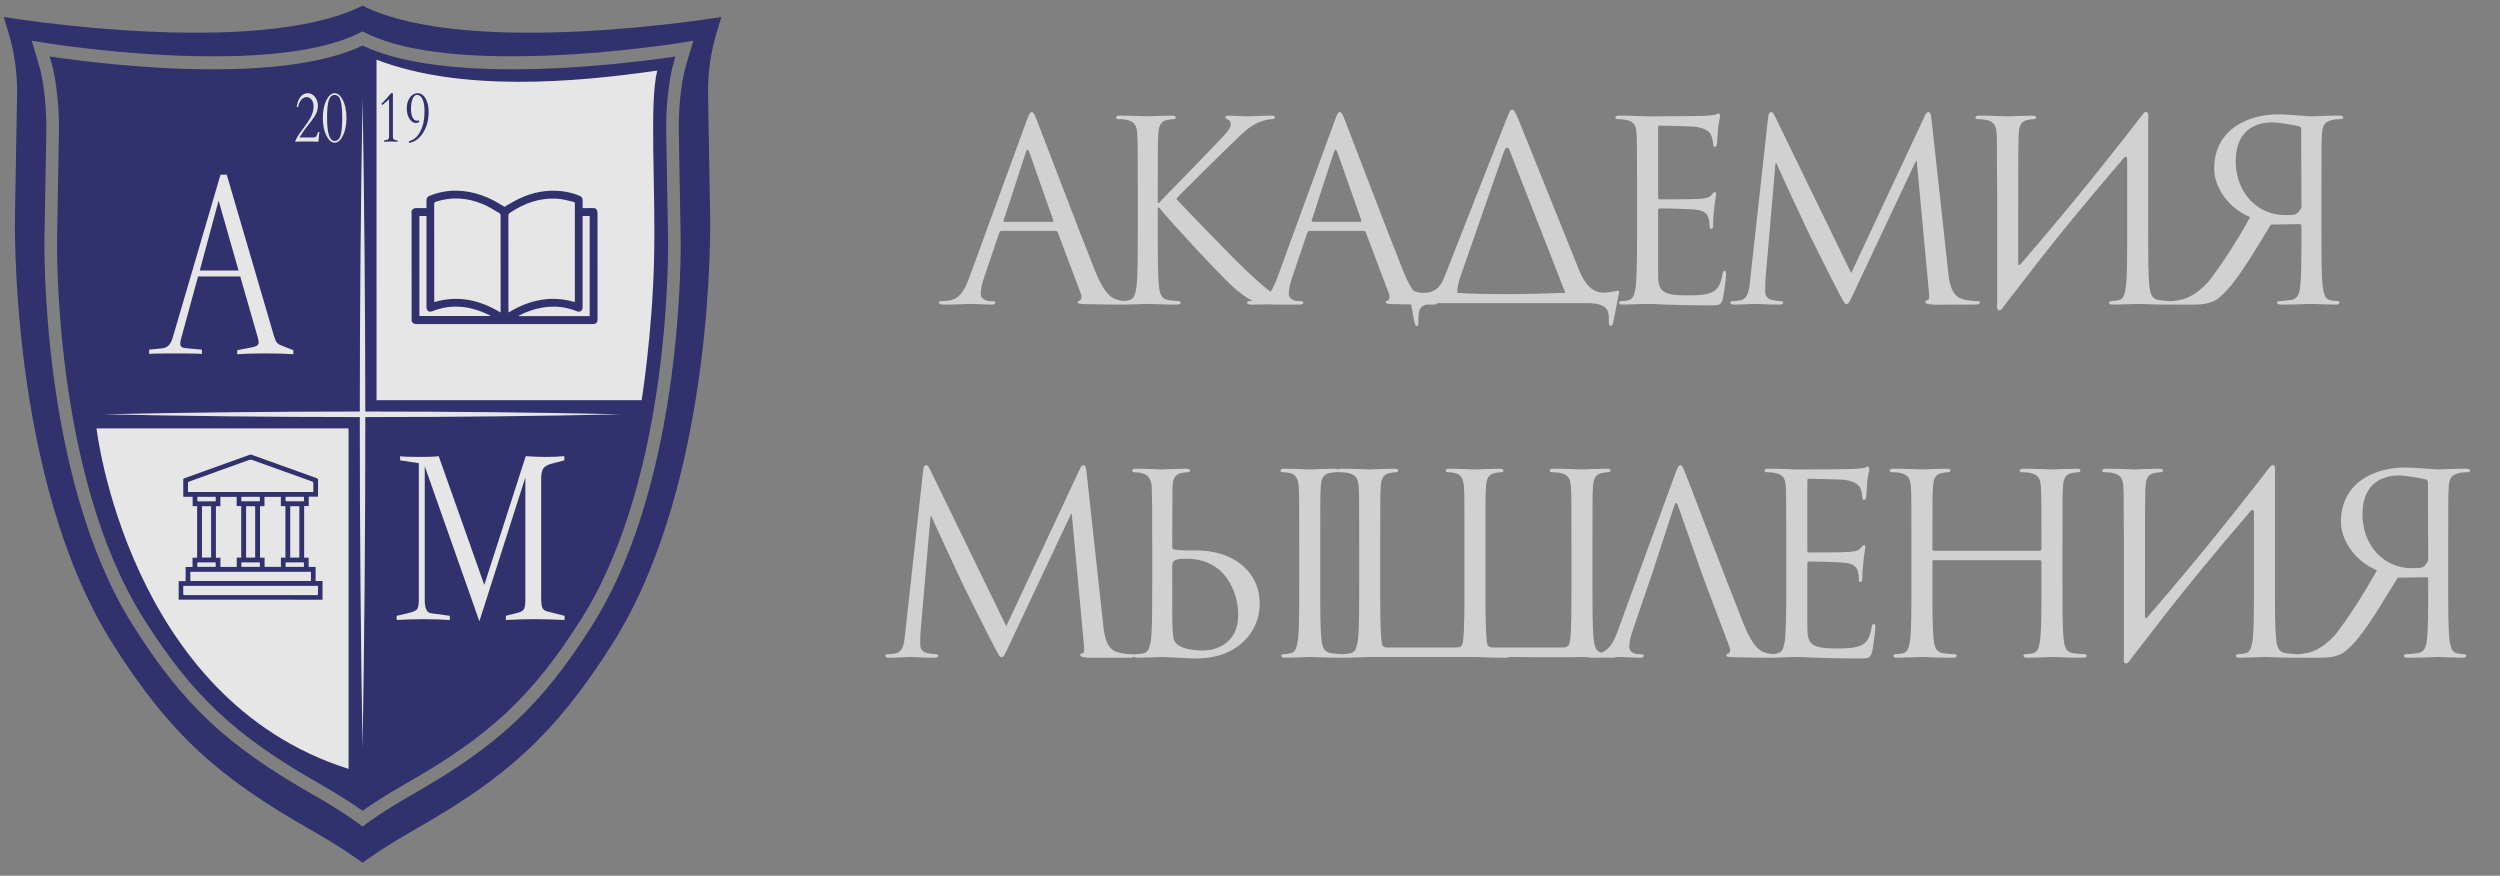 <?xml version="1.0" encoding="UTF-8"?> <svg xmlns="http://www.w3.org/2000/svg" width="177" height="62" viewBox="0 0 177 62" fill="none"><rect x="0" y="0" width="177" height="62" fill="#808080" stroke="none"/><g opacity="0.8"><path d="M36.268 4.907C31.59 4.907 28.026 4.342 25.669 3.228C23.312 4.342 19.746 4.907 15.069 4.907C10.127 4.907 5.355 4.275 3.516 4C3.549 4.109 3.582 4.218 3.614 4.327C4.01 5.642 4.198 7.809 4.175 9.179C4.131 11.733 4.087 14.287 4.042 16.84C4.038 17.006 3.716 33.56 10.156 43.774C13.597 49.231 16.617 52.073 22.586 55.467C24.14 56.349 25.186 57.06 25.67 57.405C26.153 57.061 27.198 56.351 28.754 55.467C34.724 52.073 37.744 49.231 41.184 43.774C47.627 33.555 47.302 17.008 47.298 16.84C47.253 14.287 47.209 11.733 47.165 9.179C47.141 7.808 47.329 5.642 47.725 4.327C47.757 4.218 47.79 4.109 47.823 4C45.984 4.275 41.211 4.907 36.268 4.907Z" fill="#1D1D68"></path><path d="M51.072 1.201C51.072 1.201 33.213 4.18 25.669 0.402C18.124 4.18 0.266 1.201 0.266 1.201C0.379 1.578 0.492 1.955 0.606 2.331C1.031 3.745 1.234 5.218 1.209 6.696C1.159 9.542 1.11 12.388 1.061 15.234C1.061 15.234 0.607 33.886 7.954 45.541C12.081 52.087 15.608 55.116 21.988 58.743C24.379 60.104 25.669 61.085 25.669 61.085C25.669 61.085 26.958 60.104 29.35 58.743C35.73 55.116 39.257 52.087 43.384 45.541C50.731 33.886 50.277 15.234 50.277 15.234C50.228 12.388 50.179 9.542 50.13 6.696C50.104 5.218 50.307 3.746 50.733 2.331C50.846 1.955 50.959 1.578 51.072 1.201ZM48.976 3.268C48.843 3.709 48.711 4.149 48.578 4.589C48.209 5.816 48.034 7.862 48.057 9.164C48.101 11.716 48.145 14.269 48.19 16.821C48.194 16.99 48.524 33.809 41.937 44.258C38.405 49.861 35.307 52.775 29.19 56.253C27.086 57.449 25.95 58.311 25.937 58.321C25.898 58.351 25.858 58.381 25.819 58.411C25.769 58.449 25.719 58.487 25.669 58.525C25.619 58.487 25.569 58.449 25.519 58.411C25.48 58.381 25.44 58.35 25.4 58.32C25.388 58.311 24.251 57.448 22.148 56.253C16.031 52.775 12.934 49.861 9.402 44.258C2.817 33.816 3.144 16.989 3.148 16.822C3.192 14.27 3.236 11.717 3.281 9.164C3.303 7.862 3.128 5.817 2.759 4.589C2.626 4.149 2.494 3.709 2.362 3.268C2.323 3.139 2.284 3.01 2.245 2.881C2.377 2.904 2.509 2.926 2.64 2.948C2.745 2.965 2.85 2.983 2.955 3C3.013 3.01 8.927 3.987 15.103 3.987C19.778 3.987 23.267 3.428 25.47 2.324C25.5 2.309 25.529 2.294 25.558 2.279C25.595 2.261 25.632 2.242 25.669 2.224C25.705 2.242 25.742 2.261 25.779 2.279C25.808 2.294 25.838 2.309 25.867 2.324C28.071 3.427 31.559 3.986 36.234 3.986C42.39 3.986 48.324 3.009 48.383 3C48.488 2.982 48.592 2.964 48.697 2.947C48.829 2.925 48.96 2.903 49.092 2.881C49.053 3.01 49.014 3.139 48.976 3.268Z" fill="#1D1D68"></path><path d="M43.982 29.332C38.158 29.201 32.013 29.137 25.863 29.136C25.859 21.603 25.795 14.084 25.669 6.951C25.542 14.086 25.478 21.604 25.474 29.136C19.327 29.138 13.182 29.204 7.355 29.332C13.18 29.461 19.326 29.527 25.474 29.529C25.473 37.481 25.538 45.442 25.669 52.979C25.8 45.443 25.866 37.482 25.864 29.529C32.014 29.529 38.159 29.464 43.982 29.332Z" fill="white"></path><path d="M39.972 43.893C39.042 43.856 38.349 43.837 37.894 43.837C37.292 43.837 36.6 43.856 35.815 43.893C35.815 43.795 35.815 43.697 35.815 43.599C36.106 43.525 36.397 43.452 36.688 43.378C36.911 43.317 37.051 43.225 37.109 43.103C37.167 42.98 37.196 42.742 37.196 42.386C37.196 39.525 37.196 36.664 37.196 33.803C36.111 37.197 35.025 40.591 33.94 43.985C32.651 40.327 31.362 36.67 30.073 33.013C30.073 36.174 30.073 39.335 30.073 42.496C30.073 43.073 30.218 43.378 30.509 43.415C30.955 43.476 31.401 43.537 31.846 43.599C31.846 43.697 31.846 43.795 31.846 43.893C31.265 43.856 30.64 43.837 29.971 43.837C29.477 43.837 28.847 43.856 28.082 43.893C28.082 43.795 28.082 43.697 28.082 43.599C28.348 43.537 28.615 43.476 28.881 43.415C29.25 43.33 29.47 43.228 29.542 43.112C29.615 42.995 29.651 42.79 29.651 42.496C29.651 39.261 29.651 36.027 29.651 32.792C29.21 32.724 28.769 32.657 28.328 32.59C28.328 32.492 28.328 32.394 28.328 32.296C28.493 32.333 28.958 32.351 29.724 32.351C30.373 32.351 30.819 32.333 31.061 32.296C32.137 35.335 33.213 38.373 34.288 41.412C35.267 38.373 36.246 35.335 37.224 32.296C37.699 32.333 38.174 32.351 38.649 32.351C39.115 32.351 39.551 32.333 39.957 32.296C39.957 32.394 39.957 32.492 39.957 32.59C39.657 32.67 39.356 32.749 39.056 32.829C38.775 32.902 38.581 33.012 38.474 33.16C38.367 33.307 38.314 33.558 38.314 33.913C38.314 36.694 38.314 39.476 38.314 42.257C38.314 42.637 38.341 42.891 38.394 43.02C38.447 43.149 38.561 43.238 38.736 43.286C39.148 43.39 39.559 43.494 39.971 43.599C39.971 43.697 39.971 43.795 39.972 43.893Z" fill="white"></path><path d="M14.022 19.575C13.617 21.058 13.213 22.541 12.808 24.024C12.777 24.152 12.763 24.254 12.763 24.331C12.763 24.433 12.793 24.51 12.854 24.561C12.914 24.612 13.04 24.644 13.233 24.657C13.587 24.689 13.941 24.721 14.294 24.754C14.294 24.856 14.294 24.958 14.294 25.06C14.102 25.034 13.48 25.022 12.428 25.022C11.377 25.022 10.755 25.034 10.562 25.06C10.562 24.958 10.562 24.856 10.562 24.754C10.881 24.721 11.199 24.689 11.518 24.657C11.851 24.619 12.084 24.383 12.215 23.948C13.348 20.087 14.481 16.226 15.613 12.365C15.76 12.365 15.906 12.365 16.053 12.365C17.17 16.181 18.288 19.997 19.405 23.814C19.476 24.032 19.542 24.178 19.603 24.255C19.663 24.332 19.774 24.403 19.936 24.466C20.214 24.575 20.492 24.683 20.77 24.792C20.77 24.888 20.77 24.984 20.77 25.079C20.255 25.041 19.592 25.022 18.783 25.022C17.974 25.022 17.312 25.041 16.796 25.079C16.796 24.984 16.796 24.888 16.796 24.792C17.13 24.728 17.463 24.664 17.797 24.6C17.989 24.562 18.123 24.517 18.199 24.466C18.275 24.415 18.313 24.339 18.313 24.236C18.313 24.159 18.287 24.032 18.238 23.852C17.828 22.427 17.419 21.001 17.009 19.576C16.013 19.576 15.017 19.576 14.022 19.575ZM16.889 19.153C16.419 17.504 15.948 15.854 15.478 14.205C15.033 15.854 14.588 17.504 14.143 19.153C15.059 19.153 15.974 19.153 16.889 19.153Z" fill="white"></path><path d="M24.679 30.331C18.73 30.331 12.781 30.331 6.832 30.331C6.832 30.331 9.055 49.506 24.679 54.438C24.679 46.402 24.679 38.367 24.679 30.331Z" fill="white"></path><path d="M26.659 28.333C32.916 28.333 39.172 28.333 45.429 28.333C45.429 28.333 46.174 23.723 46.305 18.466C46.437 13.209 45.955 7.305 46.534 4.996C40.621 5.854 32.614 6.517 26.658 4.226C26.658 12.262 26.658 20.297 26.659 28.333Z" fill="white"></path><path d="M12.651 42.458C12.651 42.02 12.651 41.588 12.651 41.143C12.812 41.143 12.97 41.143 13.141 41.143C13.141 40.804 13.141 40.478 13.141 40.143C13.31 40.143 13.466 40.143 13.631 40.143C13.631 39.921 13.631 39.71 13.631 39.487C13.743 39.487 13.845 39.487 13.956 39.487C13.956 38.266 13.956 37.056 13.956 35.835C13.854 35.835 13.752 35.835 13.638 35.835C13.638 35.61 13.638 35.396 13.638 35.172C13.414 35.172 13.202 35.172 12.983 35.172C12.979 35.132 12.976 35.103 12.976 35.074C12.975 34.709 12.978 34.344 12.974 33.98C12.973 33.909 12.999 33.881 13.062 33.858C14.599 33.306 16.136 32.751 17.675 32.199C17.717 32.184 17.774 32.184 17.817 32.199C19.355 32.751 20.892 33.305 22.43 33.858C22.478 33.876 22.518 33.89 22.517 33.96C22.513 34.345 22.515 34.73 22.514 35.115C22.514 35.128 22.511 35.141 22.508 35.165C22.295 35.165 22.083 35.165 21.86 35.165C21.86 35.39 21.86 35.604 21.86 35.83C21.747 35.83 21.644 35.83 21.534 35.83C21.534 37.051 21.534 38.261 21.534 39.481C21.639 39.481 21.741 39.481 21.853 39.481C21.853 39.703 21.853 39.914 21.853 40.14C22.02 40.14 22.178 40.14 22.346 40.14C22.346 40.478 22.346 40.801 22.346 41.136C22.514 41.136 22.673 41.136 22.837 41.136C22.837 41.583 22.837 42.017 22.837 42.459C19.445 42.458 16.052 42.458 12.651 42.458ZM22.183 34.832C22.183 34.625 22.178 34.423 22.184 34.221C22.187 34.143 22.16 34.112 22.089 34.086C20.671 33.578 19.253 33.066 17.835 32.559C17.781 32.539 17.709 32.54 17.655 32.559C16.887 32.833 16.12 33.11 15.353 33.386C14.7 33.621 14.046 33.857 13.393 34.095C13.36 34.106 13.312 34.138 13.312 34.162C13.306 34.384 13.309 34.605 13.309 34.832C16.27 34.832 19.221 34.832 22.183 34.832ZM20.208 39.48C20.208 38.258 20.208 37.051 20.208 35.833C20.101 35.833 20 35.833 19.885 35.833C19.885 35.607 19.885 35.393 19.885 35.177C19.494 35.177 19.115 35.177 18.725 35.177C18.725 35.398 18.725 35.612 18.725 35.838C18.612 35.838 18.51 35.838 18.41 35.838C18.41 37.057 18.41 38.264 18.41 39.483C18.517 39.483 18.619 39.483 18.733 39.483C18.733 39.708 18.733 39.922 18.733 40.135C19.122 40.135 19.498 40.135 19.889 40.135C19.889 39.915 19.889 39.701 19.889 39.48C20.002 39.48 20.102 39.48 20.208 39.48ZM15.606 40.137C15.997 40.137 16.373 40.137 16.761 40.137C16.761 39.918 16.761 39.705 16.761 39.479C16.874 39.479 16.976 39.479 17.078 39.479C17.078 38.258 17.078 37.049 17.078 35.828C16.969 35.828 16.867 35.828 16.755 35.828C16.755 35.602 16.755 35.388 16.755 35.176C16.368 35.176 15.991 35.176 15.603 35.176C15.603 35.397 15.603 35.611 15.603 35.837C15.489 35.837 15.387 35.837 15.286 35.837C15.286 37.057 15.286 38.267 15.286 39.487C15.396 39.487 15.498 39.487 15.606 39.487C15.606 39.706 15.606 39.915 15.606 40.137ZM22.514 41.478C19.327 41.478 16.155 41.478 12.975 41.478C12.975 41.657 12.975 41.829 12.975 42C12.975 42.135 12.975 42.135 13.111 42.135C16.201 42.135 19.29 42.135 22.379 42.135C22.406 42.135 22.436 42.142 22.459 42.133C22.48 42.124 22.512 42.099 22.512 42.08C22.515 41.881 22.514 41.683 22.514 41.478ZM22.015 40.485C19.163 40.485 16.32 40.485 13.475 40.485C13.475 40.705 13.475 40.916 13.475 41.133C16.323 41.133 19.167 41.133 22.015 41.133C22.015 40.916 22.015 40.704 22.015 40.485ZM14.299 35.839C14.299 37.053 14.299 38.263 14.299 39.475C14.518 39.475 14.729 39.475 14.946 39.475C14.946 38.261 14.946 37.053 14.946 35.839C14.728 35.839 14.516 35.839 14.299 35.839ZM21.192 39.477C21.192 38.257 21.192 37.05 21.192 35.839C20.974 35.839 20.763 35.839 20.548 35.839C20.548 37.055 20.548 38.264 20.548 39.477C20.765 39.477 20.975 39.477 21.192 39.477ZM18.066 39.476C18.066 38.257 18.066 37.05 18.066 35.84C17.848 35.84 17.637 35.84 17.424 35.84C17.424 37.055 17.424 38.262 17.424 39.476C17.639 39.476 17.848 39.476 18.066 39.476ZM17.09 35.491C17.529 35.491 17.961 35.491 18.396 35.491C18.396 35.382 18.396 35.28 18.396 35.174C17.958 35.174 17.526 35.174 17.09 35.174C17.09 35.281 17.09 35.38 17.09 35.491ZM18.398 39.818C17.957 39.818 17.525 39.818 17.092 39.818C17.092 39.927 17.092 40.029 17.092 40.134C17.53 40.134 17.962 40.134 18.398 40.134C18.398 40.026 18.398 39.926 18.398 39.818ZM15.273 35.175C14.832 35.175 14.403 35.175 13.973 35.175C13.973 35.285 13.973 35.387 13.973 35.493C14.409 35.493 14.838 35.493 15.273 35.493C15.273 35.385 15.273 35.282 15.273 35.175ZM20.221 35.173C20.221 35.284 20.221 35.389 20.221 35.491C20.659 35.491 21.089 35.491 21.519 35.491C21.519 35.381 21.519 35.279 21.519 35.173C21.083 35.173 20.653 35.173 20.221 35.173ZM13.972 40.134C14.409 40.134 14.84 40.134 15.271 40.134C15.271 40.023 15.271 39.921 15.271 39.817C14.835 39.817 14.405 39.817 13.972 39.817C13.972 39.925 13.972 40.028 13.972 40.134ZM20.22 39.816C20.22 39.926 20.22 40.031 20.22 40.134C20.657 40.134 21.087 40.134 21.517 40.134C21.517 40.024 21.517 39.922 21.517 39.816C21.081 39.816 20.651 39.816 20.22 39.816Z" fill="#1D1D68"></path><path d="M29.139 14.924C29.22 14.775 29.346 14.724 29.512 14.731C29.733 14.741 29.955 14.734 30.196 14.734C30.196 14.547 30.195 14.371 30.196 14.196C30.197 14.008 30.247 13.93 30.419 13.86C31.637 13.369 32.861 13.4 34.087 13.819C34.378 13.919 34.661 14.047 34.936 14.187C35.206 14.324 35.462 14.493 35.712 14.641C36.059 14.448 36.398 14.237 36.756 14.066C37.676 13.626 38.645 13.431 39.664 13.524C40.14 13.567 40.601 13.681 41.044 13.865C41.189 13.926 41.254 14.031 41.251 14.188C41.248 14.364 41.25 14.541 41.25 14.734C41.5 14.734 41.739 14.735 41.977 14.733C42.085 14.732 42.193 14.745 42.247 14.848C42.285 14.92 42.303 15.011 42.304 15.093C42.308 17.266 42.307 19.438 42.307 21.611C42.307 21.931 42.307 22.252 42.307 22.572C42.307 22.852 42.215 22.944 41.938 22.944C38.831 22.944 35.723 22.944 32.616 22.944C31.579 22.944 30.542 22.942 29.505 22.946C29.337 22.947 29.214 22.896 29.142 22.739C29.139 20.135 29.139 17.529 29.139 14.924ZM40.692 21.385C40.695 21.346 40.699 21.321 40.699 21.295C40.699 19.006 40.699 16.716 40.7 14.427C40.7 14.349 40.679 14.305 40.602 14.289C40.237 14.215 39.877 14.101 39.509 14.074C38.259 13.979 37.138 14.368 36.109 15.066C36.024 15.123 35.995 15.186 35.995 15.287C35.998 17.516 35.998 19.745 35.998 21.974C35.998 22.019 36.001 22.064 36.004 22.123C37.473 21.234 39.012 20.893 40.692 21.385ZM35.438 22.123C35.442 22.08 35.445 22.054 35.445 22.029C35.445 19.767 35.446 17.504 35.442 15.241C35.442 15.189 35.401 15.114 35.357 15.09C34.967 14.868 34.586 14.618 34.174 14.447C33.099 13.999 31.995 13.914 30.873 14.277C30.777 14.307 30.741 14.349 30.741 14.457C30.745 16.72 30.743 18.982 30.744 21.245C30.744 21.29 30.748 21.335 30.751 21.386C32.43 20.893 33.968 21.233 35.438 22.123ZM29.693 15.292C29.693 17.66 29.693 20.016 29.693 22.375C31.375 22.375 33.049 22.375 34.748 22.375C34.711 22.35 34.699 22.34 34.684 22.332C33.364 21.671 32.011 21.477 30.603 22.037C30.376 22.128 30.2 22.005 30.195 21.755C30.194 21.716 30.195 21.677 30.195 21.639C30.195 19.575 30.195 17.51 30.195 15.447C30.195 15.396 30.195 15.346 30.195 15.292C30.021 15.292 29.863 15.292 29.693 15.292ZM41.248 15.291C41.248 15.355 41.248 15.406 41.248 15.457C41.248 17.525 41.248 19.594 41.248 21.662C41.248 21.706 41.25 21.748 41.248 21.792C41.234 22 41.062 22.116 40.867 22.047C40.77 22.013 40.676 21.97 40.578 21.938C39.397 21.55 38.248 21.679 37.122 22.161C36.984 22.221 36.85 22.29 36.714 22.355C36.717 22.364 36.721 22.373 36.724 22.381C38.397 22.381 40.07 22.381 41.749 22.381C41.749 20.015 41.749 17.655 41.749 15.292C41.582 15.291 41.424 15.291 41.248 15.291Z" fill="#1D1D68"></path><path d="M22.545 10.035C22.348 10.024 22.069 10.019 21.709 10.019C21.356 10.019 21.082 10.024 20.888 10.035C20.941 9.895 21.006 9.762 21.085 9.636C21.165 9.51 21.291 9.333 21.466 9.103C21.72 8.768 21.907 8.484 22.024 8.249C22.142 8.014 22.2 7.776 22.2 7.535C22.2 7.338 22.153 7.179 22.059 7.056C21.964 6.934 21.847 6.873 21.708 6.873C21.571 6.873 21.447 6.935 21.334 7.059C21.223 7.183 21.145 7.358 21.101 7.584C21.069 7.577 21.038 7.57 21.006 7.562C21.05 7.257 21.141 7.02 21.281 6.851C21.42 6.683 21.589 6.598 21.789 6.598C21.988 6.598 22.158 6.685 22.297 6.86C22.437 7.034 22.506 7.243 22.506 7.487C22.506 7.731 22.442 7.96 22.312 8.174C22.181 8.387 21.986 8.654 21.724 8.974C21.584 9.143 21.411 9.396 21.203 9.733C21.524 9.733 21.845 9.733 22.166 9.733C22.27 9.733 22.343 9.709 22.386 9.66C22.428 9.612 22.473 9.507 22.52 9.345C22.549 9.345 22.577 9.345 22.606 9.345C22.585 9.575 22.565 9.805 22.545 10.035Z" fill="white"></path><path d="M23.693 6.599C23.921 6.599 24.116 6.767 24.281 7.102C24.446 7.438 24.529 7.855 24.529 8.355C24.529 8.85 24.446 9.266 24.281 9.601C24.116 9.937 23.92 10.104 23.693 10.104C23.474 10.104 23.28 9.938 23.111 9.606C22.942 9.274 22.857 8.856 22.857 8.354C22.857 7.855 22.94 7.437 23.105 7.102C23.27 6.767 23.466 6.599 23.693 6.599ZM23.693 9.98C23.896 9.98 24.036 9.848 24.114 9.584C24.192 9.32 24.231 8.91 24.231 8.354C24.231 7.798 24.192 7.386 24.114 7.121C24.036 6.855 23.896 6.722 23.693 6.722C23.491 6.722 23.351 6.855 23.273 7.121C23.195 7.386 23.156 7.798 23.156 8.354C23.156 9.438 23.335 9.98 23.693 9.98Z" fill="white"></path><path d="M28.148 10.035C28.007 10.024 27.847 10.019 27.669 10.019C27.492 10.019 27.331 10.024 27.19 10.035C27.19 10.006 27.19 9.977 27.19 9.948C27.261 9.932 27.332 9.916 27.403 9.9C27.498 9.875 27.546 9.805 27.546 9.69C27.546 8.803 27.546 7.916 27.546 7.03C27.384 7.168 27.221 7.306 27.059 7.444C27.04 7.41 27.02 7.376 27.001 7.342C27.19 7.18 27.417 6.932 27.682 6.599C27.727 6.599 27.773 6.599 27.818 6.599C27.818 7.629 27.818 8.659 27.818 9.69C27.818 9.812 27.866 9.883 27.961 9.905C28.024 9.919 28.087 9.933 28.149 9.948C28.149 9.977 28.149 10.006 28.148 10.035Z" fill="#1D1D68"></path><path d="M29.692 8.629C29.615 8.683 29.534 8.71 29.45 8.71C29.274 8.71 29.122 8.61 28.992 8.411C28.862 8.211 28.798 7.964 28.798 7.67C28.798 7.369 28.871 7.115 29.019 6.908C29.167 6.702 29.346 6.598 29.556 6.598C29.795 6.598 29.985 6.722 30.131 6.97C30.276 7.218 30.348 7.539 30.348 7.934C30.348 8.49 30.218 8.975 29.96 9.388C29.703 9.801 29.371 10.045 28.966 10.12C28.96 10.081 28.955 10.041 28.949 10.002C29.297 9.912 29.568 9.677 29.763 9.297C29.959 8.917 30.056 8.446 30.056 7.886C30.056 7.513 30.008 7.225 29.912 7.022C29.817 6.819 29.687 6.718 29.523 6.718C29.396 6.718 29.294 6.809 29.215 6.993C29.135 7.176 29.096 7.418 29.096 7.72C29.096 7.968 29.134 8.167 29.211 8.318C29.287 8.468 29.388 8.544 29.514 8.544C29.558 8.544 29.605 8.535 29.654 8.517C29.666 8.554 29.679 8.592 29.692 8.629Z" fill="#1D1D68"></path><path d="M73.045 7.937C73.151 7.937 73.222 8.026 73.435 8.574C73.7 9.247 76.479 16.558 77.559 19.248C78.196 20.824 78.71 21.107 79.081 21.213C79.347 21.302 79.612 21.319 79.79 21.319C79.896 21.319 79.966 21.337 79.966 21.426C79.966 21.532 79.807 21.567 79.612 21.567C79.347 21.567 78.055 21.567 76.833 21.532C76.497 21.514 76.302 21.514 76.302 21.408C76.302 21.337 76.373 21.284 76.426 21.284C76.462 21.284 76.568 21.195 76.568 21.036C76.568 20.983 76.568 20.877 76.532 20.806L74.886 16.451C74.851 16.381 74.815 16.345 74.727 16.345H70.921C70.832 16.345 70.779 16.398 70.744 16.487L69.682 19.62C69.523 20.063 69.434 20.488 69.434 20.806C69.434 21.16 69.806 21.319 70.107 21.319H70.284C70.408 21.319 70.461 21.355 70.461 21.426C70.461 21.532 70.355 21.567 70.195 21.567C69.77 21.567 69.009 21.514 68.814 21.514C68.62 21.514 67.646 21.567 66.814 21.567C66.584 21.567 66.478 21.532 66.478 21.426C66.478 21.355 66.549 21.319 66.637 21.319C66.761 21.319 67.009 21.302 67.151 21.284C67.965 21.178 68.319 20.505 68.638 19.62L72.656 8.627C72.868 8.043 72.939 7.937 73.045 7.937ZM71.116 15.708H74.497C74.585 15.708 74.585 15.655 74.567 15.584L72.886 10.805C72.833 10.663 72.797 10.61 72.744 10.61C72.709 10.61 72.656 10.681 72.62 10.805L71.063 15.584C71.027 15.673 71.063 15.708 71.116 15.708ZM80.554 16.434V13.318C80.554 10.557 80.554 10.061 80.519 9.495C80.483 8.893 80.342 8.61 79.758 8.486C79.616 8.45 79.315 8.433 79.156 8.433C79.085 8.433 79.014 8.397 79.014 8.326C79.014 8.22 79.103 8.185 79.297 8.185C80.094 8.185 81.138 8.238 81.245 8.238C81.404 8.238 82.43 8.185 82.962 8.185C83.156 8.185 83.245 8.22 83.245 8.326C83.245 8.397 83.174 8.433 83.103 8.433C82.979 8.433 82.873 8.45 82.661 8.486C82.183 8.574 82.041 8.875 82.006 9.495C81.97 10.061 81.97 10.557 81.97 13.318V14.38H82.041C82.342 14.044 85.546 10.787 86.183 10.097C86.679 9.583 87.139 9.123 87.139 8.822C87.139 8.61 87.051 8.504 86.909 8.45C86.82 8.415 86.75 8.38 86.75 8.309C86.75 8.22 86.838 8.185 86.962 8.185C87.316 8.185 87.865 8.238 88.29 8.238C88.378 8.238 89.546 8.185 89.989 8.185C90.184 8.185 90.255 8.22 90.255 8.309C90.255 8.397 90.219 8.433 90.078 8.433C89.812 8.433 89.44 8.521 89.086 8.681C88.361 8.999 87.971 9.442 87.174 10.203C86.732 10.628 83.652 13.637 83.28 14.079C83.74 14.593 87.422 18.399 88.148 19.071C89.635 20.452 89.936 20.735 90.786 21.089C91.246 21.284 91.759 21.319 91.883 21.319C92.007 21.319 92.113 21.355 92.113 21.426C92.113 21.514 92.025 21.567 91.724 21.567H90.821C90.325 21.567 89.989 21.567 89.6 21.532C88.661 21.443 88.219 21.054 87.458 20.452C86.661 19.797 82.908 15.743 82.059 14.699H81.97V16.434C81.97 18.133 81.97 19.532 82.059 20.275C82.112 20.788 82.218 21.178 82.749 21.249C82.997 21.284 83.28 21.319 83.439 21.319C83.546 21.319 83.581 21.372 83.581 21.426C83.581 21.514 83.493 21.567 83.298 21.567C82.43 21.567 81.404 21.514 81.262 21.514C81.121 21.514 80.094 21.567 79.563 21.567C79.368 21.567 79.28 21.532 79.28 21.426C79.28 21.372 79.315 21.319 79.421 21.319C79.581 21.319 79.793 21.284 79.952 21.249C80.306 21.178 80.395 20.788 80.466 20.275C80.554 19.532 80.554 18.133 80.554 16.434ZM94.856 7.937C94.962 7.937 95.033 8.026 95.246 8.574C95.511 9.247 98.29 16.558 99.37 19.248C100.007 20.824 100.521 21.107 100.892 21.213C101.158 21.302 101.423 21.319 101.6 21.319C101.707 21.319 101.777 21.337 101.777 21.426C101.777 21.532 101.618 21.567 101.423 21.567C101.158 21.567 99.866 21.567 98.644 21.532C98.308 21.514 98.113 21.514 98.113 21.408C98.113 21.337 98.184 21.284 98.237 21.284C98.273 21.284 98.379 21.195 98.379 21.036C98.379 20.983 98.379 20.877 98.343 20.806L96.697 16.451C96.662 16.381 96.626 16.345 96.538 16.345H92.732C92.644 16.345 92.59 16.398 92.555 16.487L91.493 19.62C91.334 20.063 91.245 20.488 91.245 20.806C91.245 21.16 91.617 21.319 91.918 21.319H92.095C92.219 21.319 92.272 21.355 92.272 21.426C92.272 21.532 92.165 21.567 92.006 21.567C91.581 21.567 90.82 21.514 90.626 21.514C90.431 21.514 89.457 21.567 88.625 21.567C88.395 21.567 88.289 21.532 88.289 21.426C88.289 21.355 88.36 21.319 88.448 21.319C88.572 21.319 88.82 21.302 88.962 21.284C89.776 21.178 90.13 20.505 90.448 19.62L94.467 8.627C94.679 8.043 94.75 7.937 94.856 7.937ZM92.927 15.708H96.308C96.396 15.708 96.396 15.655 96.379 15.584L94.697 10.805C94.644 10.663 94.608 10.61 94.555 10.61C94.52 10.61 94.467 10.681 94.431 10.805L92.874 15.584C92.838 15.673 92.874 15.708 92.927 15.708ZM103.179 20.735C104.171 20.806 105.622 20.824 106.649 20.824C107.923 20.824 109.481 20.788 110.826 20.735L106.879 10.645C106.826 10.504 106.773 10.451 106.72 10.451C106.631 10.451 106.56 10.521 106.507 10.663L103.427 19.496C103.25 19.992 103.179 20.381 103.179 20.735ZM107.056 7.76C107.162 7.76 107.251 7.849 107.481 8.397L111.8 19.124C112.189 20.116 112.756 20.718 113.517 20.718C114.013 20.718 114.455 20.576 114.561 20.576C114.615 20.576 114.632 20.611 114.632 20.682C114.632 20.753 114.243 22.647 114.207 22.842C114.172 23.001 114.137 23.072 114.03 23.072C113.942 23.072 113.906 23.019 113.906 22.771V22.576C113.906 22.027 113.836 21.461 112.366 21.461H101.905C101.073 21.461 100.595 21.585 100.489 22.01C100.418 22.293 100.418 22.452 100.418 22.895C100.418 23.037 100.382 23.072 100.312 23.072C100.259 23.072 100.205 23.019 100.17 22.913C100.064 22.541 99.798 20.912 99.798 20.788C99.798 20.594 99.816 20.523 99.852 20.523C99.993 20.523 100.259 20.735 100.754 20.735C101.657 20.735 102.011 20.275 102.312 19.496L106.649 8.45C106.879 7.884 106.95 7.76 107.056 7.76ZM117.394 9.052V13.938C117.394 14.062 117.411 14.115 117.5 14.115C117.73 14.115 119.907 14.115 120.314 14.079C120.739 14.044 120.987 14.009 121.146 13.832C121.27 13.69 121.341 13.602 121.412 13.602C121.465 13.602 121.5 13.637 121.5 13.743C121.5 13.814 121.288 15 121.288 15.867C121.288 16.062 121.27 16.204 121.164 16.204C121.076 16.204 121.04 16.133 121.04 16.044C121.04 15.867 121.04 15.69 120.969 15.46C120.899 15.212 120.739 14.912 120.049 14.841C119.571 14.788 117.819 14.752 117.518 14.752C117.429 14.752 117.394 14.805 117.394 14.876V19.461C117.394 20.629 117.712 20.912 119.447 20.912C119.907 20.912 120.686 20.912 121.146 20.718C121.607 20.523 121.819 20.169 121.943 19.443C121.978 19.248 122.014 19.178 122.102 19.178C122.209 19.178 122.209 19.319 122.209 19.443C122.209 19.585 122.067 20.788 121.978 21.16C121.854 21.62 121.713 21.62 121.023 21.62C118.35 21.62 117.164 21.514 116.65 21.514C116.19 21.514 115.305 21.567 114.915 21.567C114.721 21.567 114.632 21.532 114.632 21.426C114.632 21.372 114.668 21.319 114.774 21.319C114.933 21.319 115.146 21.302 115.305 21.249C115.588 21.16 115.677 21.001 115.783 20.488C115.871 20.027 115.907 18.593 115.907 16.434V13.318C115.907 10.345 115.889 9.601 115.854 9.3C115.801 8.875 115.694 8.61 115.11 8.486C114.969 8.45 114.668 8.433 114.508 8.433C114.438 8.433 114.367 8.397 114.367 8.326C114.367 8.22 114.455 8.185 114.65 8.185C115.447 8.185 116.562 8.238 116.65 8.238C118.562 8.238 120.368 8.22 120.651 8.203C120.934 8.185 121.359 8.149 121.43 8.132C121.536 8.096 121.607 8.026 121.677 8.026C121.748 8.026 121.784 8.132 121.784 8.22C121.784 8.344 121.695 8.557 121.642 9.052C121.624 9.229 121.589 10.008 121.554 10.221C121.536 10.309 121.5 10.398 121.412 10.398C121.323 10.398 121.288 10.327 121.288 10.203C121.288 10.061 121.235 9.76 121.129 9.53C121.023 9.3 120.598 8.946 119.553 8.946C119.447 8.946 117.854 8.893 117.5 8.893C117.429 8.893 117.394 8.928 117.394 9.052ZM136.748 8.415L137.934 19.284C138.005 19.921 138.128 20.912 138.89 21.16C139.403 21.319 139.863 21.319 140.04 21.319C140.129 21.319 140.182 21.337 140.182 21.408C140.182 21.514 140.023 21.567 139.81 21.567C139.562 21.567 138.748 21.567 138.005 21.567C137.544 21.567 137.102 21.585 136.854 21.567C136.447 21.532 136.305 21.497 136.305 21.355C136.305 21.284 136.429 21.249 136.518 21.231C136.606 21.213 136.588 20.841 136.553 20.523L135.703 11.389H135.65L131.313 20.594C130.942 21.372 130.889 21.532 130.729 21.532C130.605 21.532 130.517 21.355 130.18 20.718C129.72 19.85 128.198 16.788 128.109 16.611C127.95 16.292 125.967 12.044 125.773 11.566H125.702L124.994 19.779C124.976 20.063 124.976 20.381 124.976 20.682C124.976 20.948 125.171 21.178 125.436 21.231C125.737 21.302 126.003 21.319 126.109 21.319C126.18 21.319 126.251 21.355 126.251 21.408C126.251 21.532 126.144 21.567 125.932 21.567C125.277 21.567 124.427 21.514 124.286 21.514C124.127 21.514 123.277 21.567 122.799 21.567C122.622 21.567 122.498 21.532 122.498 21.408C122.498 21.355 122.586 21.319 122.675 21.319C122.817 21.319 122.941 21.319 123.206 21.266C123.79 21.16 123.843 20.47 123.914 19.797L125.189 8.256C125.224 8.061 125.277 7.937 125.383 7.937C125.49 7.937 125.56 8.008 125.649 8.203L131.066 19.337L136.27 8.22C136.341 8.061 136.411 7.937 136.535 7.937C136.659 7.937 136.712 8.079 136.748 8.415ZM141.4 21.461V13.318C141.364 10.557 141.4 10.061 141.364 9.495C141.329 8.893 141.187 8.61 140.603 8.486C140.462 8.45 140.161 8.433 140.001 8.433C139.931 8.433 139.86 8.397 139.86 8.326C139.86 8.22 139.948 8.185 140.143 8.185C140.94 8.185 142.055 8.238 142.143 8.238C142.232 8.238 143.347 8.185 143.878 8.185C144.073 8.185 144.161 8.22 144.161 8.326C144.161 8.397 144.09 8.433 144.02 8.433C143.896 8.433 143.789 8.45 143.577 8.486C143.099 8.574 142.958 8.875 142.922 9.495C142.887 10.061 142.887 12.805 142.887 18.646C142.887 18.788 142.975 18.806 143.046 18.717C145.56 15.797 148.038 12.84 151.667 8.149C151.897 7.778 152.18 7.849 152.092 8.433C152.092 10.061 152.092 10.946 152.092 13.318V16.434C152.092 18.133 152.092 19.532 152.18 20.275C152.233 20.788 152.339 21.178 152.87 21.249C153.118 21.284 153.508 21.319 153.667 21.319C153.773 21.319 153.809 21.372 153.809 21.426C153.809 21.514 153.72 21.567 153.525 21.567C152.552 21.567 151.437 21.514 151.348 21.514C151.26 21.514 150.144 21.567 149.613 21.567C149.419 21.567 149.33 21.532 149.33 21.426C149.33 21.372 149.365 21.319 149.472 21.319C149.631 21.319 149.843 21.284 150.003 21.249C150.357 21.178 150.445 20.788 150.516 20.275C150.605 19.532 150.605 18.133 150.605 16.434V11.318C150.605 11.106 150.516 10.999 150.357 11.194C148.02 13.92 145.701 16.699 143.506 19.567L142.037 21.461L141.825 21.744C141.595 22.116 141.311 22.045 141.4 21.461ZM162.818 15.867L160.782 15.903L159.242 18.399C158.322 19.797 157.667 20.7 156.906 21.231C156.445 21.479 156.003 21.585 155.012 21.567H153.896C153.578 21.567 153.472 21.532 153.472 21.426C153.472 21.372 153.542 21.319 153.631 21.319C153.737 21.337 153.843 21.319 154.18 21.266C154.622 21.213 155.366 21.001 156.322 19.992C157.224 18.841 158.304 17.195 159.313 15.372C157.773 14.752 156.764 13.248 156.764 11.955C156.764 9.123 159.207 8.096 161.313 8.096C161.862 8.096 163.42 8.238 163.615 8.238C163.703 8.238 164.818 8.185 165.615 8.185C165.81 8.185 165.898 8.22 165.898 8.326C165.898 8.397 165.827 8.433 165.756 8.433C165.597 8.433 165.296 8.45 165.155 8.486C164.57 8.61 164.429 8.893 164.393 9.495C164.358 10.061 164.358 10.557 164.358 13.318V16.434C164.358 18.133 164.358 19.532 164.447 20.275C164.517 20.788 164.606 21.178 164.96 21.249C165.119 21.284 165.332 21.319 165.491 21.319C165.597 21.319 165.633 21.372 165.633 21.426C165.633 21.532 165.544 21.567 165.349 21.567C164.818 21.567 163.703 21.514 163.685 21.514C163.597 21.514 162.482 21.567 161.508 21.567C161.313 21.567 161.225 21.514 161.225 21.426C161.225 21.372 161.26 21.319 161.366 21.319C161.526 21.319 161.915 21.284 162.163 21.249C162.694 21.178 162.8 20.788 162.853 20.275C162.942 19.532 162.942 18.133 162.942 16.434V16.009C162.942 15.921 162.906 15.867 162.818 15.867ZM162.924 9.158C162.924 9.052 162.871 8.981 162.783 8.946C162.606 8.893 161.402 8.663 160.871 8.663C159.933 8.663 158.304 9.035 158.286 11.389C158.286 13.655 159.826 15.23 161.791 15.23C162.499 15.23 162.694 15.212 162.942 14.681L162.924 9.158ZM76.925 33.415L78.111 44.284C78.182 44.921 78.306 45.912 79.067 46.16C79.58 46.319 80.041 46.319 80.218 46.319C80.306 46.319 80.359 46.337 80.359 46.408C80.359 46.514 80.2 46.567 79.987 46.567C79.74 46.567 78.925 46.567 78.182 46.567C77.722 46.567 77.279 46.585 77.031 46.567C76.624 46.532 76.483 46.496 76.483 46.355C76.483 46.284 76.606 46.249 76.695 46.231C76.784 46.213 76.766 45.842 76.73 45.523L75.881 36.389H75.828L71.491 45.594C71.119 46.373 71.066 46.532 70.907 46.532C70.783 46.532 70.694 46.355 70.358 45.718C69.898 44.85 68.375 41.788 68.287 41.611C68.127 41.292 66.145 37.044 65.95 36.566H65.879L65.171 44.779C65.154 45.063 65.154 45.381 65.154 45.682C65.154 45.948 65.348 46.178 65.614 46.231C65.915 46.302 66.18 46.319 66.287 46.319C66.357 46.319 66.428 46.355 66.428 46.408C66.428 46.532 66.322 46.567 66.109 46.567C65.454 46.567 64.605 46.514 64.463 46.514C64.304 46.514 63.454 46.567 62.976 46.567C62.799 46.567 62.675 46.532 62.675 46.408C62.675 46.355 62.764 46.319 62.852 46.319C62.994 46.319 63.118 46.319 63.383 46.266C63.968 46.16 64.021 45.47 64.091 44.797L65.366 33.256C65.401 33.061 65.454 32.937 65.561 32.937C65.667 32.937 65.738 33.008 65.826 33.203L71.243 44.337L76.447 33.22C76.518 33.061 76.589 32.937 76.713 32.937C76.837 32.937 76.89 33.079 76.925 33.415ZM83.011 34.495L82.993 38.708C82.993 38.832 83.029 38.867 83.117 38.903C83.223 38.92 83.542 38.973 84.197 38.973H84.763C87.171 38.973 89.189 40.354 89.189 42.761C89.189 44.656 87.702 46.62 84.675 46.62C84.268 46.62 82.462 46.514 82.321 46.514C82.232 46.514 81.117 46.567 80.586 46.567C80.391 46.567 80.303 46.532 80.303 46.426C80.303 46.373 80.338 46.319 80.444 46.319C80.604 46.319 80.816 46.284 80.975 46.249C81.329 46.178 81.418 45.788 81.489 45.275C81.577 44.532 81.577 43.133 81.577 41.434V38.318C81.577 35.557 81.577 35.61 81.542 34.495C81.524 33.893 81.241 33.592 80.851 33.504C80.657 33.45 80.427 33.433 80.303 33.433C80.232 33.433 80.161 33.397 80.161 33.327C80.161 33.22 80.249 33.185 80.444 33.185C81.028 33.185 82.144 33.238 82.232 33.238C82.321 33.238 83.436 33.185 83.967 33.185C84.162 33.185 84.25 33.22 84.25 33.327C84.25 33.397 84.179 33.433 84.109 33.433C83.985 33.433 83.878 33.45 83.666 33.486C83.188 33.574 83.046 33.875 83.011 34.495ZM82.993 40.177V40.584C82.993 41.947 82.993 44.142 83.011 44.408C83.064 45.275 83.064 45.523 83.613 45.788C84.091 46.019 84.852 46.054 85.171 46.054C86.126 46.054 87.666 45.541 87.666 43.54C87.666 41.929 86.764 39.557 84.002 39.557C83.1 39.557 82.976 39.717 82.993 40.177ZM93.473 38.318V41.434C93.473 43.133 93.473 44.532 93.561 45.275C93.614 45.788 93.72 46.178 94.251 46.249C94.499 46.284 94.889 46.319 95.048 46.319C95.154 46.319 95.19 46.373 95.19 46.426C95.19 46.514 95.101 46.567 94.906 46.567C93.933 46.567 92.818 46.514 92.729 46.514C92.641 46.514 91.525 46.567 90.994 46.567C90.8 46.567 90.711 46.532 90.711 46.426C90.711 46.373 90.747 46.319 90.853 46.319C91.012 46.319 91.225 46.284 91.384 46.249C91.738 46.178 91.826 45.788 91.897 45.275C91.986 44.532 91.986 43.133 91.986 41.434V38.318C91.986 35.557 91.986 35.061 91.95 34.495C91.915 33.893 91.738 33.592 91.348 33.504C91.154 33.45 90.924 33.433 90.8 33.433C90.729 33.433 90.658 33.397 90.658 33.327C90.658 33.22 90.747 33.185 90.941 33.185C91.525 33.185 92.641 33.238 92.729 33.238C92.818 33.238 93.933 33.185 94.464 33.185C94.659 33.185 94.747 33.22 94.747 33.327C94.747 33.397 94.676 33.433 94.606 33.433C94.482 33.433 94.375 33.45 94.163 33.486C93.685 33.574 93.543 33.875 93.508 34.495C93.473 35.061 93.473 35.557 93.473 38.318ZM97.718 38.513V41.434C97.718 43.133 97.718 44.532 97.806 45.275C97.824 45.487 97.824 45.842 98.16 45.842H103.134C103.595 45.842 103.559 45.487 103.595 45.275C103.683 44.532 103.683 43.133 103.683 41.434V38.318C103.683 35.557 103.683 35.061 103.648 34.495C103.612 33.893 103.435 33.592 103.046 33.504C102.851 33.45 102.621 33.433 102.497 33.433C102.426 33.433 102.355 33.397 102.355 33.327C102.355 33.22 102.444 33.185 102.639 33.185C103.223 33.185 104.338 33.238 104.427 33.238C104.515 33.238 105.63 33.185 106.161 33.185C106.356 33.185 106.445 33.22 106.445 33.327C106.445 33.397 106.374 33.433 106.303 33.433C106.179 33.433 106.073 33.45 105.86 33.486C105.382 33.574 105.241 33.875 105.205 34.495C105.17 35.061 105.17 35.557 105.17 38.318V41.434C105.17 43.133 105.17 44.532 105.259 45.275C105.276 45.487 105.241 45.842 105.683 45.842H110.693C111.118 45.842 111.135 45.487 111.171 45.275C111.259 44.532 111.259 43.133 111.259 41.434V38.513C111.259 35.752 111.259 35.061 111.224 34.495C111.189 33.893 111.047 33.61 110.463 33.486C110.321 33.45 110.02 33.433 109.861 33.433C109.79 33.433 109.719 33.397 109.719 33.327C109.719 33.22 109.808 33.185 110.003 33.185C110.799 33.185 111.914 33.238 112.003 33.238C112.091 33.238 113.207 33.185 113.738 33.185C113.932 33.185 114.021 33.22 114.021 33.327C114.021 33.397 113.95 33.433 113.879 33.433C113.755 33.433 113.649 33.45 113.437 33.486C112.959 33.574 112.817 33.875 112.782 34.495C112.746 35.061 112.746 35.557 112.746 38.318V41.434C112.746 43.133 112.746 44.532 112.835 45.275C112.888 45.788 112.994 46.178 113.525 46.249C113.773 46.284 114.162 46.319 114.322 46.319C114.428 46.319 114.463 46.373 114.463 46.426C114.463 46.514 114.375 46.567 114.18 46.567C113.207 46.567 112.091 46.514 112.003 46.514C111.914 46.514 110.799 46.567 106.852 46.514C106.816 46.55 106.728 46.567 106.604 46.567C105.63 46.567 104.515 46.514 104.427 46.514C104.444 46.514 99.505 46.514 96.974 46.514C96.886 46.514 95.77 46.567 95.239 46.567C95.045 46.567 94.956 46.532 94.956 46.426C94.956 46.373 94.992 46.319 95.098 46.319C95.257 46.319 95.47 46.284 95.629 46.249C95.983 46.178 96.071 45.788 96.142 45.275C96.231 44.532 96.231 43.133 96.231 41.434V38.318C96.231 35.557 96.231 35.061 96.195 34.495C96.16 33.893 96.018 33.61 95.434 33.486C95.293 33.45 94.992 33.433 94.832 33.433C94.761 33.433 94.691 33.397 94.691 33.327C94.691 33.22 94.779 33.185 94.974 33.185C95.77 33.185 96.886 33.238 96.974 33.238C97.063 33.238 98.178 33.185 98.709 33.185C98.904 33.185 98.992 33.22 98.992 33.327C98.992 33.397 98.921 33.433 98.851 33.433C98.727 33.433 98.62 33.45 98.408 33.486C97.93 33.574 97.788 33.875 97.753 34.495C97.718 35.061 97.718 35.752 97.718 38.513ZM116.981 40.584L115.6 44.62C115.441 45.063 115.352 45.487 115.352 45.806C115.352 46.16 115.724 46.319 116.025 46.319H116.202C116.326 46.319 116.379 46.355 116.379 46.426C116.379 46.532 116.272 46.567 116.113 46.567C115.688 46.567 114.927 46.514 114.732 46.514C114.538 46.514 113.564 46.567 112.732 46.567C112.502 46.567 112.396 46.532 112.396 46.426C112.396 46.355 112.467 46.319 112.555 46.319C112.679 46.319 112.927 46.302 113.069 46.284C113.883 46.178 114.237 45.505 114.555 44.62L118.574 33.627C118.786 33.043 118.857 32.937 118.963 32.937C119.069 32.937 119.14 33.026 119.353 33.574C119.618 34.247 122.397 41.558 123.477 44.248C124.114 45.824 124.628 46.107 124.999 46.213C125.265 46.302 125.53 46.319 125.707 46.319C125.814 46.319 125.884 46.337 125.884 46.426C125.884 46.532 125.725 46.567 125.53 46.567C125.265 46.567 123.973 46.567 122.751 46.532C122.415 46.514 122.22 46.514 122.22 46.408C122.22 46.337 122.273 46.302 122.344 46.284C122.45 46.249 122.557 46.089 122.45 45.806L120.804 41.452L120.485 40.584L118.804 35.805C118.715 35.539 118.627 35.539 118.538 35.805L116.981 40.584ZM127.959 34.052V38.938C127.959 39.062 127.977 39.115 128.065 39.115C128.295 39.115 130.473 39.115 130.88 39.08C131.305 39.044 131.552 39.009 131.712 38.832C131.836 38.69 131.906 38.602 131.977 38.602C132.03 38.602 132.066 38.637 132.066 38.743C132.066 38.814 131.853 40 131.853 40.867C131.853 41.062 131.836 41.204 131.729 41.204C131.641 41.204 131.605 41.133 131.605 41.044C131.605 40.867 131.605 40.69 131.535 40.46C131.464 40.212 131.305 39.911 130.614 39.841C130.136 39.788 128.384 39.752 128.083 39.752C127.994 39.752 127.959 39.805 127.959 39.876V44.461C127.959 45.629 128.278 45.912 130.012 45.912C130.473 45.912 131.251 45.912 131.712 45.718C132.172 45.523 132.384 45.169 132.508 44.443C132.544 44.248 132.579 44.178 132.668 44.178C132.774 44.178 132.774 44.319 132.774 44.443C132.774 44.585 132.632 45.788 132.544 46.16C132.42 46.62 132.278 46.62 131.588 46.62C128.915 46.62 127.729 46.514 127.216 46.514C126.755 46.514 125.87 46.567 125.481 46.567C125.286 46.567 125.198 46.532 125.198 46.426C125.198 46.373 125.233 46.319 125.339 46.319C125.498 46.319 125.711 46.302 125.87 46.249C126.153 46.16 126.242 46.001 126.348 45.487C126.437 45.027 126.472 43.593 126.472 41.434V38.318C126.472 35.344 126.454 34.601 126.419 34.3C126.366 33.875 126.26 33.61 125.675 33.486C125.534 33.45 125.233 33.433 125.074 33.433C125.003 33.433 124.932 33.397 124.932 33.327C124.932 33.22 125.021 33.185 125.215 33.185C126.012 33.185 127.127 33.238 127.216 33.238C129.127 33.238 130.933 33.22 131.216 33.203C131.499 33.185 131.924 33.15 131.995 33.132C132.101 33.096 132.172 33.026 132.243 33.026C132.314 33.026 132.349 33.132 132.349 33.22C132.349 33.344 132.26 33.557 132.207 34.052C132.19 34.229 132.154 35.008 132.119 35.221C132.101 35.309 132.066 35.398 131.977 35.398C131.889 35.398 131.853 35.327 131.853 35.203C131.853 35.061 131.8 34.76 131.694 34.53C131.588 34.3 131.163 33.946 130.119 33.946C130.012 33.946 128.419 33.893 128.065 33.893C127.994 33.893 127.959 33.928 127.959 34.052ZM146.021 38.318V41.434C146.021 43.133 146.021 44.532 146.109 45.275C146.162 45.788 146.269 46.178 146.8 46.249C147.047 46.284 147.437 46.319 147.596 46.319C147.702 46.319 147.738 46.373 147.738 46.426C147.738 46.514 147.649 46.567 147.455 46.567C146.481 46.567 145.366 46.514 145.277 46.514C145.189 46.514 144.074 46.567 143.543 46.567C143.348 46.567 143.259 46.532 143.259 46.426C143.259 46.373 143.295 46.319 143.401 46.319C143.56 46.319 143.773 46.284 143.932 46.249C144.286 46.178 144.375 45.788 144.445 45.275C144.534 44.532 144.534 43.133 144.534 41.434V39.77C144.534 39.699 144.481 39.664 144.428 39.664H136.922C136.869 39.664 136.816 39.681 136.816 39.77V41.434C136.816 43.133 136.816 44.532 136.904 45.275C136.958 45.788 137.064 46.178 137.595 46.249C137.843 46.284 138.232 46.319 138.391 46.319C138.498 46.319 138.533 46.373 138.533 46.426C138.533 46.514 138.445 46.567 138.25 46.567C137.276 46.567 136.161 46.514 136.073 46.514C135.984 46.514 134.869 46.567 134.338 46.567C134.143 46.567 134.055 46.532 134.055 46.426C134.055 46.373 134.09 46.319 134.196 46.319C134.355 46.319 134.568 46.284 134.727 46.249C135.081 46.178 135.17 45.788 135.241 45.275C135.329 44.532 135.329 43.133 135.329 41.434V38.318C135.329 35.557 135.329 35.061 135.294 34.495C135.258 33.893 135.117 33.61 134.532 33.486C134.391 33.45 134.09 33.433 133.931 33.433C133.86 33.433 133.789 33.397 133.789 33.327C133.789 33.22 133.878 33.185 134.072 33.185C134.869 33.185 135.984 33.238 136.073 33.238C136.161 33.238 137.276 33.185 137.807 33.185C138.002 33.185 138.09 33.22 138.09 33.327C138.09 33.397 138.02 33.433 137.949 33.433C137.825 33.433 137.719 33.45 137.506 33.486C137.028 33.574 136.887 33.875 136.851 34.495C136.816 35.061 136.816 35.752 136.816 38.513V38.885C136.816 38.973 136.869 38.991 136.922 38.991H144.428C144.481 38.991 144.534 38.973 144.534 38.885V38.513C144.534 35.752 144.534 35.061 144.498 34.495C144.463 33.893 144.321 33.61 143.737 33.486C143.596 33.45 143.295 33.433 143.135 33.433C143.065 33.433 142.994 33.397 142.994 33.327C142.994 33.22 143.082 33.185 143.277 33.185C144.074 33.185 145.189 33.238 145.277 33.238C145.366 33.238 146.481 33.185 147.012 33.185C147.207 33.185 147.295 33.22 147.295 33.327C147.295 33.397 147.225 33.433 147.154 33.433C147.03 33.433 146.924 33.45 146.711 33.486C146.233 33.574 146.092 33.875 146.056 34.495C146.021 35.061 146.021 35.557 146.021 38.318ZM150.375 46.461V38.318C150.339 35.557 150.375 35.061 150.339 34.495C150.304 33.893 150.162 33.61 149.578 33.486C149.436 33.45 149.136 33.433 148.976 33.433C148.905 33.433 148.835 33.397 148.835 33.327C148.835 33.22 148.923 33.185 149.118 33.185C149.914 33.185 151.03 33.238 151.118 33.238C151.207 33.238 152.322 33.185 152.853 33.185C153.048 33.185 153.136 33.22 153.136 33.327C153.136 33.397 153.065 33.433 152.995 33.433C152.871 33.433 152.764 33.45 152.552 33.486C152.074 33.574 151.932 33.875 151.897 34.495C151.862 35.061 151.862 37.805 151.862 43.647C151.862 43.788 151.95 43.806 152.021 43.717C154.535 40.797 157.013 37.84 160.642 33.15C160.872 32.778 161.155 32.849 161.066 33.433C161.066 35.061 161.066 35.946 161.066 38.318V41.434C161.066 43.133 161.066 44.532 161.155 45.275C161.208 45.788 161.314 46.178 161.845 46.249C162.093 46.284 162.483 46.319 162.642 46.319C162.748 46.319 162.783 46.373 162.783 46.426C162.783 46.514 162.695 46.567 162.5 46.567C161.527 46.567 160.411 46.514 160.323 46.514C160.234 46.514 159.119 46.567 158.588 46.567C158.393 46.567 158.305 46.532 158.305 46.426C158.305 46.373 158.34 46.319 158.447 46.319C158.606 46.319 158.818 46.284 158.978 46.249C159.332 46.178 159.42 45.788 159.491 45.275C159.579 44.532 159.579 43.133 159.579 41.434V36.318C159.579 36.106 159.491 35.999 159.332 36.194C156.995 38.92 154.676 41.699 152.481 44.567L151.012 46.461L150.8 46.744C150.569 47.116 150.286 47.045 150.375 46.461ZM171.793 40.867L169.757 40.903L168.217 43.399C167.297 44.797 166.642 45.7 165.881 46.231C165.42 46.479 164.978 46.585 163.986 46.567H162.871C162.553 46.567 162.446 46.532 162.446 46.426C162.446 46.373 162.517 46.319 162.606 46.319C162.712 46.337 162.818 46.319 163.155 46.266C163.597 46.213 164.341 46.001 165.296 44.992C166.199 43.841 167.279 42.195 168.288 40.372C166.748 39.752 165.739 38.248 165.739 36.955C165.739 34.123 168.182 33.096 170.288 33.096C170.837 33.096 172.395 33.238 172.589 33.238C172.678 33.238 173.793 33.185 174.59 33.185C174.784 33.185 174.873 33.22 174.873 33.327C174.873 33.397 174.802 33.433 174.731 33.433C174.572 33.433 174.271 33.45 174.129 33.486C173.545 33.61 173.404 33.893 173.368 34.495C173.333 35.061 173.333 35.557 173.333 38.318V41.434C173.333 43.133 173.333 44.532 173.421 45.275C173.492 45.788 173.581 46.178 173.935 46.249C174.094 46.284 174.307 46.319 174.466 46.319C174.572 46.319 174.607 46.373 174.607 46.426C174.607 46.532 174.519 46.567 174.324 46.567C173.793 46.567 172.678 46.514 172.66 46.514C172.572 46.514 171.457 46.567 170.483 46.567C170.288 46.567 170.2 46.514 170.2 46.426C170.2 46.373 170.235 46.319 170.341 46.319C170.501 46.319 170.89 46.284 171.138 46.249C171.669 46.178 171.775 45.788 171.828 45.275C171.917 44.532 171.917 43.133 171.917 41.434V41.009C171.917 40.92 171.881 40.867 171.793 40.867ZM171.899 34.158C171.899 34.052 171.846 33.981 171.757 33.946C171.58 33.893 170.377 33.663 169.846 33.663C168.908 33.663 167.279 34.035 167.261 36.389C167.261 38.655 168.801 40.23 170.766 40.23C171.474 40.23 171.669 40.212 171.917 39.681L171.899 34.158Z" fill="white" fill-opacity="0.8"></path></g></svg> 